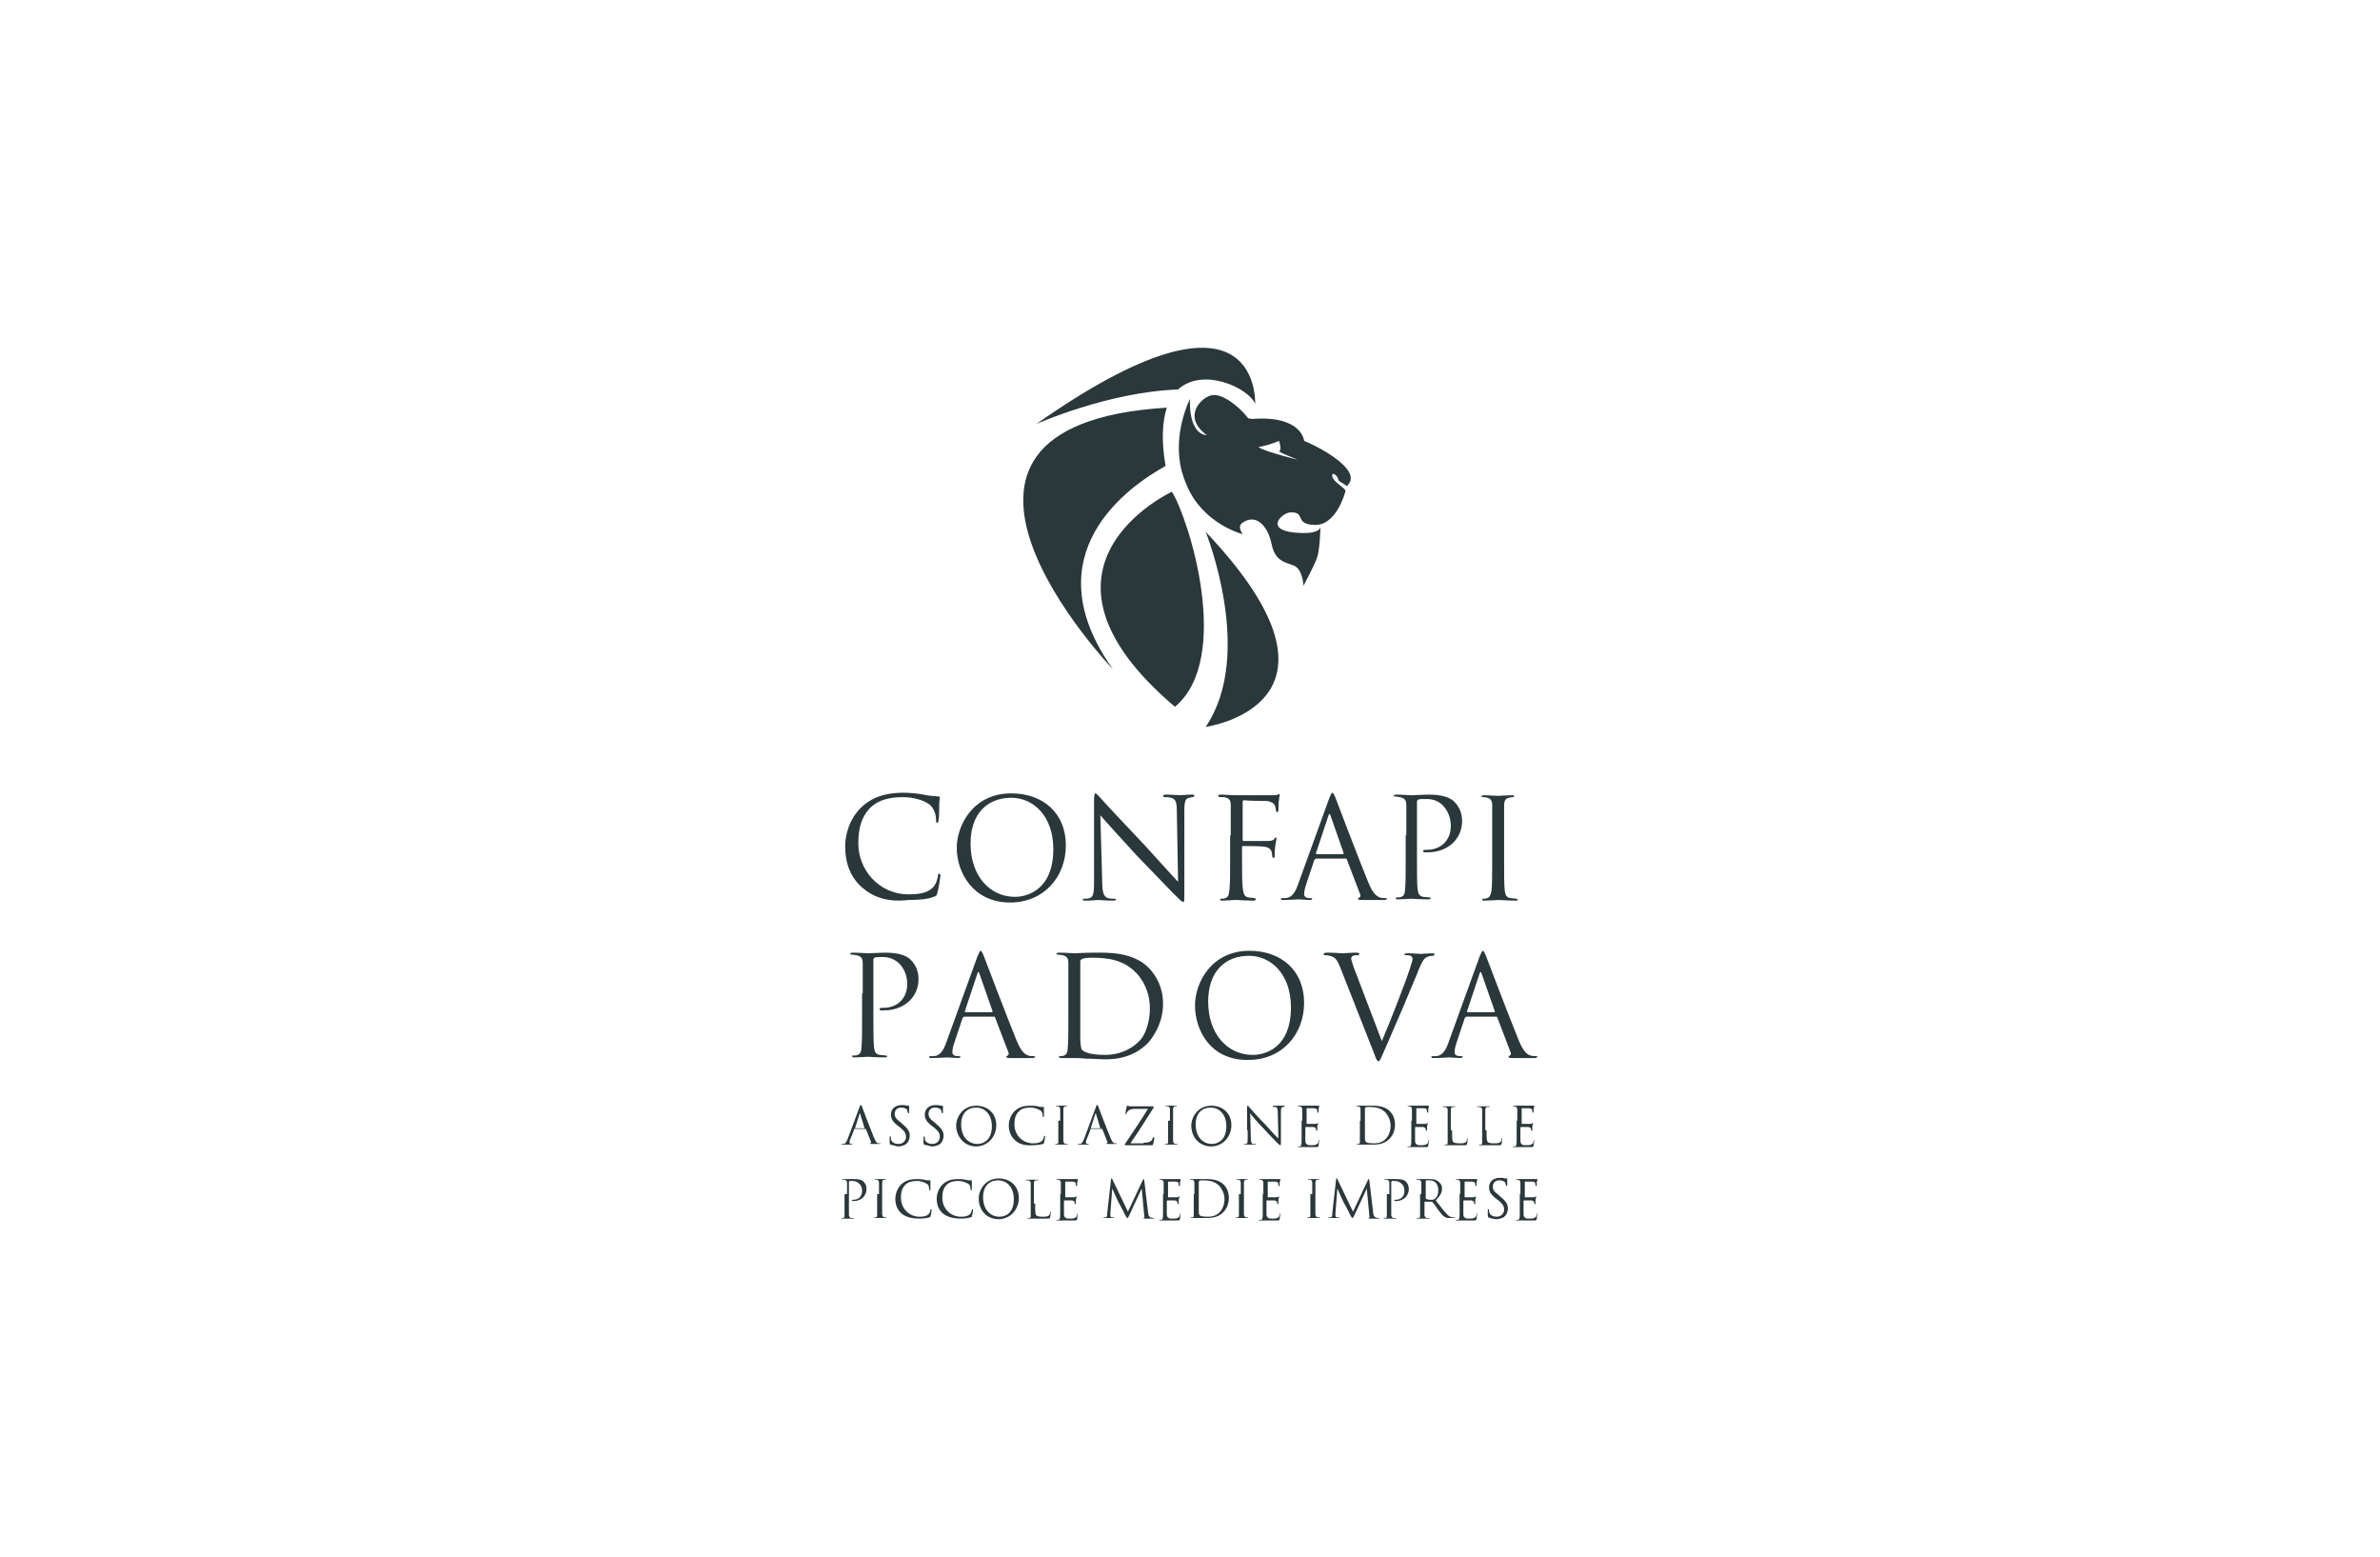 <?xml version="1.0" encoding="UTF-8"?>
<!-- Generator: Adobe Illustrator 26.0.3, SVG Export Plug-In . SVG Version: 6.00 Build 0)  -->
<svg xmlns="http://www.w3.org/2000/svg" xmlns:xlink="http://www.w3.org/1999/xlink" version="1.1" id="Livello_3" x="0px" y="0px" width="379.6px" height="248.3px" viewBox="0 0 379.6 248.3" style="enable-background:new 0 0 379.6 248.3;" xml:space="preserve">
<style type="text/css">
	.st0{fill:#2A373B;}
	.st1{opacity:0.8;fill:#2A373B;}
	.st2{opacity:0.6;fill:#2A373B;}
	.st3{opacity:0.4;fill:#2A373B;}
	.st4{opacity:0.2;fill:#2A373B;}
	.st5{fill-rule:evenodd;clip-rule:evenodd;fill:#2A373B;}
	.st6{opacity:0.6;}
	.st7{fill:url(#SVGID_1_);}
	.st8{fill:url(#SVGID_00000024689294099812040350000012793093129741844883_);}
	.st9{fill:url(#SVGID_00000062900546379638407980000008414711257610801800_);}
	.st10{fill:url(#SVGID_00000080201275503970343400000015197075013072187066_);}
	.st11{fill:url(#SVGID_00000049212897637158876030000001006362116471832460_);}
	.st12{fill:url(#SVGID_00000141431047346547384560000002634530953189828020_);}
	.st13{fill:url(#SVGID_00000081605229776372438570000016641632701249832884_);}
	.st14{fill:url(#SVGID_00000052782718008416468490000013352648132618931642_);}
	.st15{fill:url(#SVGID_00000078025083705841288980000009906887261760102809_);}
	.st16{opacity:0.85;fill:#2A373B;}
	.st17{fill:#E30613;}
	.st18{fill:url(#SVGID_00000044863571887438371090000010818317701526500532_);}
	.st19{fill:url(#SVGID_00000042012668339472755670000009947155668129499541_);}
	.st20{fill:url(#SVGID_00000110464107102900260670000004484839516097152426_);}
	.st21{fill:url(#SVGID_00000171709554057365020980000003088388498081236108_);}
	.st22{fill:url(#SVGID_00000000918087931896515660000006412641263511729055_);}
	.st23{fill:url(#SVGID_00000049189292962172538770000018124446224339357320_);}
	.st24{fill:none;stroke:#2A373B;stroke-width:0.709;stroke-miterlimit:10;}
</style>
<g>
	<g>
		<g>
			<g>
				<path class="st0" d="M137.5,141.5c-2.2-1.9-2.7-4.5-2.7-6.6c0-1.5,0.5-4.1,2.5-6.1c1.3-1.3,3.3-2.4,6.8-2.4      c0.9,0,2.1,0.1,3.2,0.3c0.8,0.2,1.5,0.2,2.4,0.3c0.2,0,0.2,0.1,0.2,0.2c0,0.2-0.1,0.4-0.1,1.2c0,0.7,0,2-0.1,2.3      c0,0.3-0.1,0.5-0.2,0.5c-0.2,0-0.2-0.2-0.2-0.5c0-0.9-0.4-1.8-0.9-2.3c-0.8-0.7-2.5-1.3-4.4-1.3c-3,0-4.3,0.9-5.1,1.6      c-1.6,1.6-2,3.5-2,5.8c0,4.2,3.3,8.1,8,8.1c1.7,0,3-0.2,3.9-1.1c0.5-0.5,0.8-1.5,0.8-1.9c0-0.2,0.1-0.3,0.2-0.3      c0.1,0,0.2,0.2,0.2,0.3c0,0.2-0.3,2.1-0.5,2.8c-0.1,0.4-0.2,0.5-0.6,0.6c-0.9,0.4-2.6,0.5-4,0.5      C141.5,143.9,139.2,143,137.5,141.5z"></path>
				<path class="st0" d="M152.6,135.2c0-3.6,2.6-8.7,8.7-8.7c5,0,8.7,3.1,8.7,8.3c0,5-3.5,9.1-8.9,9.1      C155.2,143.9,152.6,139.1,152.6,135.2z M168,135.4c0-5.3-3.2-8.2-6.7-8.2c-3.7,0-6.5,2.4-6.5,7.3c0,5.2,3.1,8.5,7.1,8.5      C163.8,143,168,141.9,168,135.4z"></path>
				<path class="st0" d="M174.5,137c0-8,0-5.1,0-9.4c0-0.9,0.1-1.1,0.2-1.1c0.2,0,0.6,0.5,0.8,0.7c0.3,0.4,3.6,3.9,7.1,7.6      c2.2,2.4,4.6,5.1,5.3,5.8l-0.2-11.3c0-1.4-0.2-1.9-0.9-2.1c-0.4-0.1-0.8-0.1-1-0.1c-0.2,0-0.3-0.1-0.3-0.2      c0-0.1,0.2-0.2,0.4-0.2c1,0,2.1,0.1,2.3,0.1c0.2,0,1-0.1,1.9-0.1c0.2,0,0.4,0,0.4,0.2c0,0.1-0.1,0.1-0.2,0.2      c-0.2,0-0.3,0-0.6,0.1c-0.6,0.1-0.8,0.5-0.8,2l0,13c0,1.5,0,1.6-0.2,1.6c-0.2,0-0.4-0.2-1.6-1.4c-0.2-0.2-3.4-3.5-5.8-6      c-2.6-2.8-5.1-5.6-5.8-6.4l0.3,10.6c0,1.8,0.3,2.4,0.9,2.6c0.4,0.1,0.9,0.1,1.1,0.1c0.1,0,0.2,0,0.2,0.1c0,0.1-0.1,0.2-0.4,0.2      c-1.3,0-2.2-0.1-2.4-0.1c-0.2,0-1.1,0.1-2.1,0.1c-0.2,0-0.4,0-0.4-0.2c0-0.1,0.1-0.1,0.2-0.1c0.2,0,0.6,0,0.9-0.1      c0.6-0.2,0.7-0.8,0.7-2.8V137z"></path>
				<path class="st0" d="M196.3,133.2c0-3.5,0-4.1,0-4.8c0-0.8-0.2-1.1-1-1.3c-0.1,0-0.4,0-0.6,0c-0.2,0-0.4,0-0.4-0.2      c0-0.1,0.1-0.2,0.4-0.2c0.9,0,1.7,0.1,2.5,0.1c0.4,0,4.9,0,5.5,0c0.5,0,0.9,0,1.1-0.1c0.1,0,0.2-0.1,0.2-0.1      c0.1,0,0.1,0.1,0.1,0.2c0,0.1-0.1,0.4-0.1,0.7c-0.1,0.6-0.1,1-0.1,1.6c0,0.3-0.1,0.4-0.2,0.4c-0.1,0-0.1-0.1-0.2-0.3      c0-0.3-0.1-0.8-0.4-1.1c-0.3-0.2-0.7-0.4-1.3-0.4c-1.1,0-2.3,0-3.4-0.1c-0.1,0-0.2,0.1-0.2,0.2v6.1c0,0.1,0,0.2,0.2,0.2      c0.9,0,2.2,0,3.1,0c1.2,0,1.5,0,1.8-0.4c0.1-0.1,0.2-0.2,0.2-0.2s0.1,0.1,0.1,0.2c0,0.1-0.1,0.5-0.2,1.2      c-0.1,0.7-0.1,1.2-0.1,1.5c0,0.2,0,0.4-0.2,0.4c-0.1,0-0.2-0.2-0.2-0.4c0-0.5-0.1-1.3-1.3-1.4c-0.6-0.1-3-0.1-3.3-0.1      c-0.1,0-0.2,0-0.2,0.2v1.9c0,1.9,0,3.5,0.1,4.5c0.1,1,0.3,1.5,0.9,1.6c0.3,0,0.7,0.1,0.9,0.1c0.2,0,0.3,0.1,0.3,0.2      c0,0.1-0.1,0.2-0.4,0.2c-1.2,0-2.6-0.1-2.7-0.1H197c-0.4,0-1.4,0.1-2,0.1c-0.2,0-0.4,0-0.4-0.2c0-0.1,0-0.1,0.2-0.1      c0.2,0,0.4,0,0.6-0.1c0.5-0.1,0.6-0.5,0.7-1.4c0.1-1,0.1-2.5,0.1-4.6V133.2z"></path>
				<path class="st0" d="M209.8,137c-0.1,0-0.2,0.1-0.2,0.2l-1.3,3.9c-0.2,0.6-0.3,1.1-0.3,1.5c0,0.4,0.4,0.6,0.8,0.6      c0.1,0,0.1,0,0.2,0c0.2,0,0.3,0,0.3,0.1c0,0.1-0.2,0.2-0.4,0.2c-0.5,0-1.4-0.1-1.7-0.1s-1.5,0.1-2.5,0.1c-0.3,0-0.4,0-0.4-0.2      c0-0.1,0.1-0.1,0.3-0.1c0.2,0,0.4,0,0.5,0c1-0.1,1.5-1,1.9-2.1l5-13.8c0.3-0.7,0.4-0.9,0.5-0.9s0.2,0.1,0.5,0.8      c0.3,0.8,3.8,10,5.2,13.4c0.8,2,1.4,2.3,1.9,2.5c0.3,0.1,0.7,0.1,0.9,0.1c0.1,0,0.2,0,0.2,0.1c0,0.1-0.2,0.2-0.4,0.2      c-0.3,0-2,0-3.5,0c-0.4,0-0.7,0-0.7-0.2c0-0.1,0.1-0.1,0.2-0.2c0.1,0,0.3-0.2,0.1-0.6l-2.1-5.5c0-0.1-0.1-0.1-0.2-0.1H209.8z       M214.2,136.2c0.1,0,0.1-0.1,0.1-0.2l-2.1-6c-0.1-0.3-0.2-0.3-0.3,0l-2,6c0,0.1,0,0.2,0.1,0.2H214.2z"></path>
				<path class="st0" d="M224.3,133.2c0-3.5,0-4.1,0-4.8c0-0.8-0.2-1.1-1-1.3c-0.2,0-0.6-0.1-0.8-0.1c-0.1,0-0.2,0-0.2-0.1      c0-0.1,0.1-0.2,0.4-0.2c1,0,2.3,0.1,2.5,0.1c0.5,0,1.8-0.1,2.8-0.1c2.8,0,3.8,0.9,4.1,1.3c0.5,0.5,1.1,1.5,1.1,2.9      c0,2.9-2.3,5-5.5,5c-0.1,0-0.4,0-0.5,0c-0.1,0-0.2,0-0.2-0.2c0-0.2,0.1-0.2,0.6-0.2c2.2,0,3.8-1.5,3.8-3.8c0-0.6-0.1-2-1.2-3.2      s-2.5-1.1-3-1.1c-0.4,0-0.8,0-1,0.1c-0.1,0-0.2,0.2-0.2,0.4v9.1c0,2.1,0,3.9,0.1,4.8c0.1,0.6,0.2,1.1,0.9,1.2      c0.3,0,0.8,0.1,1,0.1c0.1,0,0.2,0.1,0.2,0.1c0,0.1-0.1,0.2-0.4,0.2c-1.2,0-2.6-0.1-2.7-0.1c-0.1,0-1.5,0.1-2.1,0.1      c-0.2,0-0.4,0-0.4-0.2c0-0.1,0-0.1,0.2-0.1c0.2,0,0.5,0,0.7-0.1c0.4-0.1,0.6-0.6,0.6-1.2c0.1-0.9,0.1-2.7,0.1-4.8V133.2z"></path>
				<path class="st0" d="M238,133.2c0-3.5,0-4.1,0-4.8c0-0.8-0.3-1.1-0.8-1.2c-0.2-0.1-0.5-0.1-0.7-0.1c-0.1,0-0.2,0-0.2-0.1      c0-0.1,0.1-0.2,0.4-0.2c0.7,0,2.1,0.1,2.2,0.1c0.1,0,1.5-0.1,2.2-0.1c0.2,0,0.4,0,0.4,0.2c0,0.1-0.1,0.1-0.2,0.1      c-0.2,0-0.3,0-0.6,0.1c-0.6,0.1-0.8,0.5-0.8,1.3c0,0.7,0,1.3,0,4.8v3.9c0,2.1,0,3.9,0.1,4.8c0.1,0.6,0.2,1.1,0.9,1.2      c0.3,0,0.8,0.1,0.9,0.1c0.2,0,0.3,0.1,0.3,0.1c0,0.1-0.1,0.2-0.3,0.2c-1.2,0-2.6-0.1-2.8-0.1c-0.1,0-1.5,0.1-2.2,0.1      c-0.2,0-0.4,0-0.4-0.2c0-0.1,0-0.1,0.2-0.1c0.1,0,0.4,0,0.6-0.1c0.4-0.1,0.6-0.6,0.7-1.2c0.1-0.9,0.1-2.7,0.1-4.8V133.2z"></path>
			</g>
		</g>
		<g>
			<g>
				<path class="st0" d="M137.6,158.4c0-3.5,0-4.1,0-4.8c0-0.8-0.2-1.1-1-1.3c-0.2,0-0.6-0.1-0.8-0.1c-0.1,0-0.2,0-0.2-0.1      c0-0.1,0.1-0.2,0.4-0.2c1,0,2.3,0.1,2.5,0.1c0.5,0,1.8-0.1,2.8-0.1c2.8,0,3.8,0.9,4.1,1.3c0.5,0.5,1.1,1.5,1.1,2.9      c0,2.9-2.3,5-5.5,5c-0.1,0-0.4,0-0.5,0c-0.1,0-0.2,0-0.2-0.2c0-0.2,0.1-0.2,0.6-0.2c2.2,0,3.8-1.5,3.8-3.8c0-0.6-0.1-2-1.2-3.2      c-1.2-1.2-2.5-1.1-3-1.1c-0.4,0-0.8,0-1,0.1c-0.1,0-0.2,0.2-0.2,0.4v9.1c0,2.1,0,3.9,0.1,4.8c0.1,0.6,0.2,1.1,0.9,1.2      c0.3,0,0.8,0.1,1,0.1c0.1,0,0.2,0.1,0.2,0.1c0,0.1-0.1,0.2-0.4,0.2c-1.2,0-2.6-0.1-2.7-0.1c-0.1,0-1.5,0.1-2.1,0.1      c-0.2,0-0.4,0-0.4-0.2c0-0.1,0-0.1,0.2-0.1c0.2,0,0.5,0,0.7-0.1c0.4-0.1,0.6-0.6,0.6-1.2c0.1-0.9,0.1-2.7,0.1-4.8V158.4z"></path>
				<path class="st0" d="M153.7,162.2c-0.1,0-0.2,0.1-0.2,0.2l-1.3,3.9c-0.2,0.6-0.3,1.1-0.3,1.5c0,0.4,0.4,0.6,0.8,0.6      c0.1,0,0.1,0,0.2,0c0.2,0,0.3,0,0.3,0.1c0,0.1-0.2,0.2-0.4,0.2c-0.5,0-1.4-0.1-1.7-0.1c-0.2,0-1.5,0.1-2.5,0.1      c-0.3,0-0.4,0-0.4-0.2c0-0.1,0.1-0.1,0.3-0.1c0.2,0,0.4,0,0.5,0c1-0.1,1.5-1,1.9-2.1l5-13.8c0.3-0.7,0.4-0.9,0.5-0.9      s0.2,0.1,0.5,0.8c0.3,0.8,3.8,10,5.2,13.4c0.8,2,1.4,2.3,1.9,2.5c0.3,0.1,0.7,0.1,0.9,0.1c0.1,0,0.2,0,0.2,0.1      c0,0.1-0.2,0.2-0.4,0.2c-0.3,0-2,0-3.5,0c-0.4,0-0.7,0-0.7-0.2c0-0.1,0.1-0.1,0.2-0.2c0.1,0,0.3-0.2,0.1-0.6l-2.1-5.5      c0-0.1-0.1-0.1-0.2-0.1H153.7z M158.2,161.4c0.1,0,0.1-0.1,0.1-0.2l-2.1-6c-0.1-0.3-0.2-0.3-0.3,0l-2,6c0,0.1,0,0.2,0.1,0.2      H158.2z"></path>
				<path class="st0" d="M170.4,158.4c0-3.5,0-4.1,0-4.8c0-0.8-0.2-1.1-0.9-1.3c-0.2,0-0.6-0.1-0.8-0.1c-0.2,0-0.2,0-0.2-0.1      c0-0.1,0.1-0.2,0.4-0.2c1,0,2.4,0.1,2.5,0.1c0.3,0,1.7-0.1,3-0.1c2.2,0,6.3-0.2,8.9,2.5c1.1,1.2,2.2,3,2.2,5.6      c0,2.8-1.2,4.9-2.4,6.3c-1,1-3,2.6-6.7,2.6c-1,0-2.1-0.1-3.1-0.1c-1-0.1-1.7-0.1-1.8-0.1c0,0-0.4,0-0.9,0c-0.4,0-1,0-1.3,0      c-0.2,0-0.4,0-0.4-0.2c0-0.1,0-0.1,0.2-0.1c0.2,0,0.4,0,0.6-0.1c0.4-0.1,0.6-0.6,0.6-1.2c0.1-0.9,0.1-2.7,0.1-4.8V158.4z       M172.3,160.8c0,2.4,0,4.4,0,4.8c0,0.6,0.1,1.4,0.2,1.7c0.3,0.4,1.2,0.9,3.8,0.9c2.1,0,4-0.8,5.3-2.1c1.2-1.1,1.8-3.3,1.8-5.3      c0-2.8-1.2-4.6-2.1-5.6c-2.1-2.2-4.6-2.5-7.3-2.5c-0.4,0-1.3,0.1-1.4,0.2c-0.2,0.1-0.3,0.2-0.3,0.4c0,0.8,0,3,0,4.7V160.8z"></path>
				<path class="st0" d="M190.6,160.3c0-3.6,2.6-8.7,8.7-8.7c5,0,8.7,3.1,8.7,8.3c0,5-3.5,9.1-8.9,9.1      C193.1,169.1,190.6,164.3,190.6,160.3z M205.9,160.6c0-5.3-3.2-8.2-6.7-8.2c-3.7,0-6.5,2.4-6.5,7.3c0,5.2,3.1,8.5,7.1,8.5      C201.8,168.2,205.9,167.1,205.9,160.6z"></path>
				<path class="st0" d="M213.7,154.1c-0.5-1.2-0.8-1.5-1.6-1.7c-0.3-0.1-0.7-0.1-0.8-0.1s-0.2-0.1-0.2-0.2c0-0.1,0.2-0.2,0.6-0.2      c1.1,0,2.3,0.1,2.5,0.1c0.2,0,1.2-0.1,2-0.1c0.4,0,0.6,0,0.6,0.2c0,0.1-0.1,0.2-0.2,0.2c-0.2,0-0.6,0-0.8,0.1      c-0.2,0.1-0.3,0.3-0.3,0.4c0,0.2,0.2,0.8,0.4,1.4l4.5,11.8c1.3-3,4.3-10.7,4.7-12.3c0.1-0.3,0.2-0.6,0.2-0.8      c0-0.2-0.1-0.4-0.3-0.5c-0.3-0.1-0.6-0.1-0.8-0.1c-0.1,0-0.2,0-0.2-0.1c0-0.1,0.1-0.2,0.5-0.2c0.9,0,1.9,0.1,2.2,0.1      c0.1,0,1.1-0.1,1.7-0.1c0.2,0,0.4,0,0.4,0.2c0,0.1-0.1,0.2-0.3,0.2c-0.2,0-0.6,0-1.1,0.3c-0.3,0.2-0.6,0.6-1.2,2.1      c-0.2,0.6-1.4,3.3-2.5,6c-1.4,3.2-2.4,5.6-2.9,6.7c-0.6,1.3-0.7,1.7-0.9,1.7c-0.3,0-0.4-0.3-0.8-1.4L213.7,154.1z"></path>
				<path class="st0" d="M233.8,162.2c-0.1,0-0.2,0.1-0.2,0.2l-1.3,3.9c-0.2,0.6-0.3,1.1-0.3,1.5c0,0.4,0.4,0.6,0.8,0.6      c0.1,0,0.1,0,0.2,0c0.2,0,0.3,0,0.3,0.1c0,0.1-0.2,0.2-0.4,0.2c-0.5,0-1.4-0.1-1.7-0.1s-1.5,0.1-2.5,0.1c-0.3,0-0.4,0-0.4-0.2      c0-0.1,0.1-0.1,0.3-0.1c0.2,0,0.4,0,0.5,0c1-0.1,1.5-1,1.9-2.1l5-13.8c0.3-0.7,0.4-0.9,0.5-0.9c0.1,0,0.2,0.1,0.5,0.8      c0.3,0.8,3.8,10,5.2,13.4c0.8,2,1.4,2.3,1.9,2.5c0.3,0.1,0.7,0.1,0.9,0.1c0.1,0,0.2,0,0.2,0.1c0,0.1-0.2,0.2-0.4,0.2      c-0.3,0-2,0-3.5,0c-0.4,0-0.7,0-0.7-0.2c0-0.1,0.1-0.1,0.2-0.2c0.1,0,0.3-0.2,0.1-0.6l-2.1-5.5c0-0.1-0.1-0.1-0.2-0.1H233.8z       M238.3,161.4c0.1,0,0.1-0.1,0.1-0.2l-2.1-6c-0.1-0.3-0.2-0.3-0.3,0l-2,6c0,0.1,0,0.2,0.1,0.2H238.3z"></path>
			</g>
		</g>
	</g>
	<g>
		<path class="st0" d="M200.2,64.4C200.2,64.4,200.2,64.4,200.2,64.4c0-1.4,0-21.3-34.9,3.2c0,0,11.4-5.1,22.6-5.5    C191.8,58.5,199.1,61.8,200.2,64.4z"></path>
		<path class="st0" d="M185.9,74.3c-0.7-4.1-0.5-7.1,0.2-9.3c-45.9,2.8-8.6,41.7-8.6,41.7C164.4,88.3,180.1,77.5,185.9,74.3z"></path>
		<path class="st0" d="M187.4,112.7c9.3-7.8,2.1-30.3-0.5-34.3C187,78.4,161,90.3,187.4,112.7z"></path>
		<path class="st0" d="M192.3,115.9c0,0,26.1-3.6,0-31.1C192.3,84.8,200.2,104.3,192.3,115.9z"></path>
		<path class="st0" d="M208,70.3c0,0-0.3-4.1-8.3-3.5l-0.6-0.1c-1.8-2.3-4.3-3.9-5.7-3.7c-1.7,0.2-5,3.4-0.9,6.4    c-3.1-0.3-2.7-5.8-2.7-5.8s-2.9,5.6-1.3,11.6c0.7,2.4,1.7,4.3,3,5.7c2.1,2.4,4.6,3.6,6.7,4.3c-0.5-0.8-0.6-1.4-0.1-1.8    c2.2-1.6,4.1,0.4,4.7,3.3c0.6,2.9,2.2,2.9,3.6,3.5c1.4,0.6,1.5,3.2,1.5,3.2s1.6-3,2.1-4.3c0.5-1.2,0.6-4.6,0.6-5.1    c0,0.3-0.4,1.3-4.3,0.9c-4.5-0.5-1.9-3.1-0.5-3.2c2.6-0.1,0.5,1.9,3.9,2c3.4,0.1,4.8-5,4.9-5.4c0-0.5-1.9-1.4-2.1-2.3    c-0.2-0.9,0.8-0.2,0.9,0.3c0.1,0.6,0.7,0.6,1.4,1.2C217.8,74.9,209.4,70.8,208,70.3z M200.7,71.3c1.4-0.3,2.1-0.5,3.3-1    c0.3,0.9,0.3,1.5,0,1.7c0.7,0.4,3,1.3,3,1.3S202,72.1,200.7,71.3z"></path>
	</g>
	<g>
		<g>
			<g>
				<path class="st0" d="M135.1,190.4c0-1.3,0-1.5,0-1.8c0-0.3-0.1-0.4-0.4-0.5c-0.1,0-0.2,0-0.3,0c0,0-0.1,0-0.1,0      c0,0,0-0.1,0.1-0.1c0.4,0,0.9,0,0.9,0c0.2,0,0.7,0,1,0c1,0,1.4,0.3,1.5,0.5c0.2,0.2,0.4,0.5,0.4,1.1c0,1.1-0.9,1.9-2,1.9      c0,0-0.1,0-0.2,0c0,0-0.1,0-0.1-0.1c0-0.1,0-0.1,0.2-0.1c0.8,0,1.4-0.5,1.4-1.4c0-0.2,0-0.8-0.5-1.2c-0.4-0.4-0.9-0.4-1.1-0.4      c-0.1,0-0.3,0-0.4,0c0,0-0.1,0.1-0.1,0.2v3.4c0,0.8,0,1.4,0,1.8c0,0.2,0.1,0.4,0.3,0.5c0.1,0,0.3,0,0.4,0c0,0,0.1,0,0.1,0      c0,0,0,0.1-0.1,0.1c-0.5,0-1,0-1,0c0,0-0.5,0-0.8,0c-0.1,0-0.1,0-0.1-0.1c0,0,0,0,0.1,0c0.1,0,0.2,0,0.2,0      c0.2,0,0.2-0.2,0.2-0.5c0-0.3,0-1,0-1.8V190.4z"></path>
				<path class="st0" d="M140.2,190.4c0-1.3,0-1.5,0-1.8c0-0.3-0.1-0.4-0.3-0.5c-0.1,0-0.2,0-0.3,0c0,0-0.1,0-0.1,0      c0,0,0-0.1,0.1-0.1c0.3,0,0.8,0,0.8,0c0,0,0.6,0,0.8,0c0.1,0,0.1,0,0.1,0.1c0,0,0,0-0.1,0c-0.1,0-0.1,0-0.2,0      c-0.2,0-0.3,0.2-0.3,0.5c0,0.3,0,0.5,0,1.8v1.4c0,0.8,0,1.4,0,1.8c0,0.2,0.1,0.4,0.3,0.5c0.1,0,0.3,0,0.3,0c0.1,0,0.1,0,0.1,0      c0,0,0,0.1-0.1,0.1c-0.5,0-1,0-1,0c0,0-0.6,0-0.8,0c-0.1,0-0.1,0-0.1-0.1c0,0,0,0,0.1,0c0,0,0.1,0,0.2,0c0.2,0,0.2-0.2,0.2-0.5      c0-0.3,0-1,0-1.8V190.4z"></path>
				<path class="st0" d="M143.8,193.5c-0.8-0.7-1-1.6-1-2.4c0-0.5,0.2-1.5,0.9-2.2c0.5-0.5,1.2-0.9,2.5-0.9c0.3,0,0.8,0,1.2,0.1      c0.3,0.1,0.6,0.1,0.9,0.1c0.1,0,0.1,0,0.1,0.1c0,0.1,0,0.2,0,0.5c0,0.3,0,0.7,0,0.8c0,0.1,0,0.2-0.1,0.2c-0.1,0-0.1-0.1-0.1-0.2      c0-0.3-0.1-0.7-0.3-0.8c-0.3-0.2-0.9-0.5-1.6-0.5c-1.1,0-1.6,0.3-1.9,0.6c-0.6,0.6-0.7,1.3-0.7,2.1c0,1.6,1.2,3,3,3      c0.6,0,1.1-0.1,1.4-0.4c0.2-0.2,0.3-0.5,0.3-0.7c0-0.1,0-0.1,0.1-0.1c0,0,0.1,0.1,0.1,0.1c0,0.1-0.1,0.8-0.2,1      c0,0.2-0.1,0.2-0.2,0.2c-0.3,0.1-0.9,0.2-1.5,0.2C145.3,194.3,144.4,194,143.8,193.5z"></path>
				<path class="st0" d="M150.4,193.5c-0.8-0.7-1-1.6-1-2.4c0-0.5,0.2-1.5,0.9-2.2c0.5-0.5,1.2-0.9,2.5-0.9c0.3,0,0.8,0,1.2,0.1      c0.3,0.1,0.6,0.1,0.9,0.1c0.1,0,0.1,0,0.1,0.1c0,0.1,0,0.2,0,0.5c0,0.3,0,0.7,0,0.8c0,0.1,0,0.2-0.1,0.2c-0.1,0-0.1-0.1-0.1-0.2      c0-0.3-0.1-0.7-0.3-0.8c-0.3-0.2-0.9-0.5-1.6-0.5c-1.1,0-1.6,0.3-1.9,0.6c-0.6,0.6-0.7,1.3-0.7,2.1c0,1.6,1.2,3,3,3      c0.6,0,1.1-0.1,1.4-0.4c0.2-0.2,0.3-0.5,0.3-0.7c0-0.1,0-0.1,0.1-0.1c0,0,0.1,0.1,0.1,0.1c0,0.1-0.1,0.8-0.2,1      c0,0.2-0.1,0.2-0.2,0.2c-0.3,0.1-0.9,0.2-1.5,0.2C151.9,194.3,151.1,194,150.4,193.5z"></path>
				<path class="st0" d="M156.1,191.1c0-1.3,1-3.2,3.2-3.2c1.8,0,3.2,1.2,3.2,3.1c0,1.8-1.3,3.4-3.3,3.4      C157,194.3,156.1,192.6,156.1,191.1z M161.7,191.2c0-2-1.2-3-2.5-3c-1.4,0-2.4,0.9-2.4,2.7c0,1.9,1.1,3.1,2.6,3.1      C160.2,194,161.7,193.6,161.7,191.2z"></path>
				<path class="st0" d="M165.1,191.9c0,1.2,0,1.7,0.2,1.9c0.1,0.1,0.3,0.2,1,0.2c0.4,0,0.8,0,1-0.2c0.1-0.1,0.2-0.3,0.2-0.5      c0-0.1,0-0.1,0.1-0.1c0,0,0,0,0,0.1s-0.1,0.6-0.1,0.8c-0.1,0.2-0.1,0.2-0.5,0.2c-0.7,0-1.4,0-2.2,0c-0.3,0-0.5,0-0.8,0      c-0.1,0-0.1,0-0.1-0.1c0,0,0,0,0.1,0c0.1,0,0.2,0,0.2,0c0.2,0,0.2-0.2,0.2-0.5c0-0.3,0-1,0-1.8v-1.4c0-1.3,0-1.5,0-1.8      c0-0.3-0.1-0.4-0.4-0.5c-0.1,0-0.2,0-0.3,0c0,0-0.1,0-0.1,0c0,0,0-0.1,0.1-0.1c0.4,0,0.9,0,0.9,0c0,0,0.6,0,0.9,0      c0.1,0,0.1,0,0.1,0.1c0,0,0,0-0.1,0c-0.1,0-0.2,0-0.3,0c-0.2,0-0.3,0.2-0.3,0.5c0,0.3,0,0.5,0,1.8V191.9z"></path>
				<path class="st0" d="M169.2,190.4c0-1.3,0-1.5,0-1.8c0-0.3-0.1-0.4-0.4-0.5c-0.1,0-0.2,0-0.2,0c-0.1,0-0.1,0-0.1,0      c0,0,0-0.1,0.1-0.1c0.2,0,0.4,0,0.9,0c0.1,0,1.7,0,1.9,0c0.2,0,0.3,0,0.4,0c0,0,0.1,0,0.1,0c0,0,0,0,0,0.1c0,0.1,0,0.2-0.1,0.4      c0,0.1,0,0.3,0,0.5c0,0.1,0,0.1-0.1,0.1c0,0-0.1,0-0.1-0.1c0-0.1,0-0.2,0-0.3c-0.1-0.2-0.2-0.3-0.6-0.3c-0.1,0-1,0-1.1,0      c0,0,0,0,0,0.1v2.3c0,0.1,0,0.1,0,0.1c0.1,0,1.1,0,1.3,0c0.2,0,0.3,0,0.4-0.1c0,0,0.1-0.1,0.1-0.1c0,0,0,0,0,0.1s0,0.2-0.1,0.5      c0,0.3,0,0.4,0,0.6c0,0.1,0,0.1-0.1,0.1c0,0-0.1-0.1-0.1-0.1c0-0.1,0-0.2,0-0.2c0-0.1-0.1-0.2-0.4-0.3c-0.2,0-1,0-1.2,0      c0,0-0.1,0-0.1,0.1v0.7c0,0.3,0,1.2,0,1.4c0,0.3,0.1,0.5,0.3,0.6c0.1,0.1,0.4,0.1,0.7,0.1c0.2,0,0.5,0,0.7-0.1      c0.3-0.1,0.4-0.3,0.4-0.6c0-0.1,0-0.1,0.1-0.1c0,0,0,0.1,0,0.1c0,0.1-0.1,0.6-0.1,0.8c-0.1,0.2-0.1,0.2-0.4,0.2      c-0.6,0-0.9,0-1.2,0c-0.3,0-0.7,0-1,0c-0.2,0-0.4,0-0.6,0c-0.1,0-0.1,0-0.1-0.1c0,0,0,0,0.1,0c0.1,0,0.1,0,0.2,0      c0.2,0,0.3-0.2,0.3-0.8c0-0.3,0-0.7,0-1.5V190.4z"></path>
				<path class="st0" d="M183.1,193.2c0,0.3,0.1,0.8,0.4,0.9c0.2,0.1,0.4,0.1,0.5,0.1c0,0,0.1,0,0.1,0c0,0,0,0.1-0.1,0.1      c-0.2,0-1.1,0-1.4,0c-0.2,0-0.2,0-0.2-0.1c0,0,0,0,0.1-0.1c0.1,0,0-0.1,0-0.3l-0.4-4.3l-2,4.3c-0.2,0.4-0.2,0.4-0.3,0.4      c-0.1,0-0.1-0.1-0.3-0.4c-0.2-0.4-0.9-1.8-1-1.9c-0.1-0.1-1-2.2-1.1-2.4l-0.3,3.9c0,0.1,0,0.2,0,0.4c0,0.2,0.1,0.3,0.2,0.3      c0.1,0,0.2,0,0.3,0s0.1,0,0.1,0c0,0.1,0,0.1-0.1,0.1c-0.3,0-0.7,0-0.8,0c-0.1,0-0.5,0-0.7,0c-0.1,0-0.1,0-0.1-0.1c0,0,0,0,0.1,0      c0.1,0,0.1,0,0.2,0c0.3,0,0.3-0.3,0.3-0.7l0.6-5.3c0-0.1,0-0.2,0.1-0.2c0,0,0.1,0,0.1,0.1l2.5,5.2l2.4-5.1      c0-0.1,0.1-0.1,0.1-0.1s0.1,0.1,0.1,0.2L183.1,193.2z"></path>
				<path class="st0" d="M185.6,190.4c0-1.3,0-1.5,0-1.8c0-0.3-0.1-0.4-0.4-0.5c-0.1,0-0.2,0-0.2,0c-0.1,0-0.1,0-0.1,0      c0,0,0-0.1,0.1-0.1c0.2,0,0.4,0,0.9,0c0.1,0,1.7,0,1.9,0c0.2,0,0.3,0,0.4,0c0,0,0.1,0,0.1,0c0,0,0,0,0,0.1c0,0.1,0,0.2-0.1,0.4      c0,0.1,0,0.3,0,0.5c0,0.1,0,0.1-0.1,0.1c0,0-0.1,0-0.1-0.1c0-0.1,0-0.2,0-0.3c-0.1-0.2-0.2-0.3-0.6-0.3c-0.1,0-1,0-1.1,0      c0,0,0,0,0,0.1v2.3c0,0.1,0,0.1,0,0.1c0.1,0,1.1,0,1.3,0c0.2,0,0.3,0,0.4-0.1c0,0,0.1-0.1,0.1-0.1c0,0,0,0,0,0.1s0,0.2-0.1,0.5      c0,0.3,0,0.4,0,0.6c0,0.1,0,0.1-0.1,0.1c0,0-0.1-0.1-0.1-0.1c0-0.1,0-0.2,0-0.2c0-0.1-0.1-0.2-0.4-0.3c-0.2,0-1,0-1.2,0      c0,0-0.1,0-0.1,0.1v0.7c0,0.3,0,1.2,0,1.4c0,0.3,0.1,0.5,0.3,0.6c0.1,0.1,0.4,0.1,0.7,0.1c0.2,0,0.5,0,0.7-0.1      c0.3-0.1,0.4-0.3,0.4-0.6c0-0.1,0-0.1,0.1-0.1c0,0,0,0.1,0,0.1c0,0.1-0.1,0.6-0.1,0.8c-0.1,0.2-0.1,0.2-0.4,0.2      c-0.6,0-0.9,0-1.2,0c-0.3,0-0.7,0-1,0c-0.2,0-0.4,0-0.6,0c-0.1,0-0.1,0-0.1-0.1c0,0,0,0,0.1,0c0.1,0,0.1,0,0.2,0      c0.2,0,0.3-0.2,0.3-0.8c0-0.3,0-0.7,0-1.5V190.4z"></path>
				<path class="st0" d="M190.5,190.4c0-1.3,0-1.5,0-1.8c0-0.3-0.1-0.4-0.3-0.5c-0.1,0-0.2,0-0.3,0c-0.1,0-0.1,0-0.1,0      c0,0,0-0.1,0.1-0.1c0.4,0,0.9,0,0.9,0c0.1,0,0.6,0,1.1,0c0.8,0,2.3-0.1,3.3,0.9c0.4,0.4,0.8,1.1,0.8,2.1c0,1-0.4,1.8-0.9,2.3      c-0.4,0.4-1.1,0.9-2.5,0.9c-0.4,0-0.8,0-1.1,0c-0.4,0-0.6,0-0.7,0c0,0-0.2,0-0.3,0c-0.2,0-0.4,0-0.5,0c-0.1,0-0.1,0-0.1-0.1      c0,0,0,0,0.1,0c0.1,0,0.2,0,0.2,0c0.2,0,0.2-0.2,0.2-0.5c0-0.3,0-1,0-1.8V190.4z M191.2,191.3c0,0.9,0,1.6,0,1.8      c0,0.2,0,0.5,0.1,0.6c0.1,0.2,0.4,0.3,1.4,0.3c0.8,0,1.5-0.3,1.9-0.8c0.4-0.4,0.7-1.2,0.7-2c0-1-0.5-1.7-0.8-2.1      c-0.8-0.8-1.7-0.9-2.7-0.9c-0.2,0-0.5,0-0.5,0.1c-0.1,0-0.1,0.1-0.1,0.2c0,0.3,0,1.1,0,1.7V191.3z"></path>
				<path class="st0" d="M197.9,190.4c0-1.3,0-1.5,0-1.8c0-0.3-0.1-0.4-0.3-0.5c-0.1,0-0.2,0-0.3,0c0,0-0.1,0-0.1,0      c0,0,0-0.1,0.1-0.1c0.3,0,0.8,0,0.8,0c0,0,0.6,0,0.8,0c0.1,0,0.1,0,0.1,0.1c0,0,0,0-0.1,0c-0.1,0-0.1,0-0.2,0      c-0.2,0-0.3,0.2-0.3,0.5c0,0.3,0,0.5,0,1.8v1.4c0,0.8,0,1.4,0,1.8c0,0.2,0.1,0.4,0.3,0.5c0.1,0,0.3,0,0.3,0c0.1,0,0.1,0,0.1,0      c0,0,0,0.1-0.1,0.1c-0.5,0-1,0-1,0c0,0-0.6,0-0.8,0c-0.1,0-0.1,0-0.1-0.1c0,0,0,0,0.1,0c0,0,0.1,0,0.2,0c0.2,0,0.2-0.2,0.2-0.5      c0-0.3,0-1,0-1.8V190.4z"></path>
				<path class="st0" d="M201.5,190.4c0-1.3,0-1.5,0-1.8c0-0.3-0.1-0.4-0.4-0.5c-0.1,0-0.2,0-0.2,0c-0.1,0-0.1,0-0.1,0      c0,0,0-0.1,0.1-0.1c0.2,0,0.4,0,0.9,0c0.1,0,1.7,0,1.9,0c0.2,0,0.3,0,0.4,0c0,0,0.1,0,0.1,0c0,0,0,0,0,0.1c0,0.1,0,0.2-0.1,0.4      c0,0.1,0,0.3,0,0.5c0,0.1,0,0.1-0.1,0.1c0,0-0.1,0-0.1-0.1c0-0.1,0-0.2,0-0.3c-0.1-0.2-0.2-0.3-0.6-0.3c-0.1,0-1,0-1.1,0      c0,0,0,0,0,0.1v2.3c0,0.1,0,0.1,0,0.1c0.1,0,1.1,0,1.3,0c0.2,0,0.3,0,0.4-0.1c0,0,0.1-0.1,0.1-0.1c0,0,0,0,0,0.1s0,0.2-0.1,0.5      c0,0.3,0,0.4,0,0.6c0,0.1,0,0.1-0.1,0.1c0,0-0.1-0.1-0.1-0.1c0-0.1,0-0.2,0-0.2c0-0.1-0.1-0.2-0.4-0.3c-0.2,0-1,0-1.2,0      c0,0-0.1,0-0.1,0.1v0.7c0,0.3,0,1.2,0,1.4c0,0.3,0.1,0.5,0.3,0.6c0.1,0.1,0.4,0.1,0.7,0.1c0.2,0,0.5,0,0.7-0.1      c0.3-0.1,0.4-0.3,0.4-0.6c0-0.1,0-0.1,0.1-0.1c0,0,0,0.1,0,0.1c0,0.1-0.1,0.6-0.1,0.8c-0.1,0.2-0.1,0.2-0.4,0.2      c-0.6,0-0.9,0-1.2,0c-0.3,0-0.7,0-1,0c-0.2,0-0.4,0-0.6,0c-0.1,0-0.1,0-0.1-0.1c0,0,0,0,0.1,0c0.1,0,0.1,0,0.2,0      c0.2,0,0.3-0.2,0.3-0.8c0-0.3,0-0.7,0-1.5V190.4z"></path>
				<path class="st0" d="M209.3,190.4c0-1.3,0-1.5,0-1.8c0-0.3-0.1-0.4-0.3-0.5c-0.1,0-0.2,0-0.3,0c0,0-0.1,0-0.1,0      c0,0,0-0.1,0.1-0.1c0.3,0,0.8,0,0.8,0c0,0,0.6,0,0.8,0c0.1,0,0.1,0,0.1,0.1c0,0,0,0-0.1,0c-0.1,0-0.1,0-0.2,0      c-0.2,0-0.3,0.2-0.3,0.5c0,0.3,0,0.5,0,1.8v1.4c0,0.8,0,1.4,0,1.8c0,0.2,0.1,0.4,0.3,0.5c0.1,0,0.3,0,0.3,0c0.1,0,0.1,0,0.1,0      c0,0,0,0.1-0.1,0.1c-0.5,0-1,0-1,0c0,0-0.6,0-0.8,0c-0.1,0-0.1,0-0.1-0.1c0,0,0,0,0.1,0c0,0,0.1,0,0.2,0c0.2,0,0.2-0.2,0.2-0.5      c0-0.3,0-1,0-1.8V190.4z"></path>
				<path class="st0" d="M219,193.2c0,0.3,0.1,0.8,0.4,0.9c0.2,0.1,0.4,0.1,0.5,0.1c0,0,0.1,0,0.1,0c0,0,0,0.1-0.1,0.1      c-0.2,0-1.1,0-1.4,0c-0.2,0-0.2,0-0.2-0.1c0,0,0,0,0.1-0.1c0.1,0,0-0.1,0-0.3l-0.4-4.3l-2,4.3c-0.2,0.4-0.2,0.4-0.3,0.4      c-0.1,0-0.1-0.1-0.3-0.4c-0.2-0.4-0.9-1.8-1-1.9c-0.1-0.1-1-2.2-1.1-2.4l-0.3,3.9c0,0.1,0,0.2,0,0.4c0,0.2,0.1,0.3,0.2,0.3      c0.1,0,0.2,0,0.3,0c0,0,0.1,0,0.1,0c0,0.1,0,0.1-0.1,0.1c-0.3,0-0.7,0-0.8,0c-0.1,0-0.5,0-0.7,0c-0.1,0-0.1,0-0.1-0.1      c0,0,0,0,0.1,0c0.1,0,0.1,0,0.2,0c0.3,0,0.3-0.3,0.3-0.7l0.6-5.3c0-0.1,0-0.2,0.1-0.2s0.1,0,0.1,0.1l2.5,5.2l2.4-5.1      c0-0.1,0.1-0.1,0.1-0.1s0.1,0.1,0.1,0.2L219,193.2z"></path>
				<path class="st0" d="M221.6,190.4c0-1.3,0-1.5,0-1.8c0-0.3-0.1-0.4-0.4-0.5c-0.1,0-0.2,0-0.3,0c0,0-0.1,0-0.1,0      c0,0,0-0.1,0.1-0.1c0.4,0,0.9,0,0.9,0c0.2,0,0.7,0,1,0c1,0,1.4,0.3,1.5,0.5c0.2,0.2,0.4,0.5,0.4,1.1c0,1.1-0.9,1.9-2,1.9      c0,0-0.1,0-0.2,0c0,0-0.1,0-0.1-0.1c0-0.1,0-0.1,0.2-0.1c0.8,0,1.4-0.5,1.4-1.4c0-0.2,0-0.8-0.5-1.2c-0.4-0.4-0.9-0.4-1.1-0.4      c-0.1,0-0.3,0-0.4,0c0,0-0.1,0.1-0.1,0.2v3.4c0,0.8,0,1.4,0,1.8c0,0.2,0.1,0.4,0.3,0.5c0.1,0,0.3,0,0.4,0c0,0,0.1,0,0.1,0      c0,0,0,0.1-0.1,0.1c-0.5,0-1,0-1,0c0,0-0.5,0-0.8,0c-0.1,0-0.1,0-0.1-0.1c0,0,0,0,0.1,0c0.1,0,0.2,0,0.2,0      c0.2,0,0.2-0.2,0.2-0.5c0-0.3,0-1,0-1.8V190.4z"></path>
				<path class="st0" d="M226.7,190.4c0-1.3,0-1.5,0-1.8c0-0.3-0.1-0.4-0.4-0.5c-0.1,0-0.2,0-0.3,0c0,0-0.1,0-0.1,0      c0,0,0-0.1,0.1-0.1c0.4,0,0.9,0,0.9,0c0.1,0,0.7,0,1,0c0.5,0,1.1,0,1.5,0.4c0.2,0.1,0.6,0.5,0.6,1.1c0,0.6-0.3,1.2-1,1.9      c0.7,0.9,1.2,1.6,1.7,2.1c0.4,0.5,0.8,0.6,1,0.6c0.2,0,0.3,0,0.3,0c0,0,0.1,0,0.1,0c0,0,0,0.1-0.2,0.1h-0.6      c-0.5,0-0.7,0-0.9-0.2c-0.4-0.2-0.6-0.6-1.1-1.2c-0.3-0.5-0.7-1-0.9-1.2c0,0-0.1,0-0.1,0l-1,0c0,0-0.1,0-0.1,0.1v0.2      c0,0.8,0,1.4,0,1.8c0,0.2,0.1,0.4,0.3,0.5c0.1,0,0.3,0,0.4,0c0,0,0.1,0,0.1,0c0,0,0,0.1-0.1,0.1c-0.5,0-1,0-1,0c0,0-0.5,0-0.8,0      c-0.1,0-0.1,0-0.1-0.1c0,0,0,0,0.1,0c0.1,0,0.2,0,0.2,0c0.2,0,0.2-0.2,0.2-0.5c0-0.3,0-1,0-1.8V190.4z M227.4,191.1      C227.4,191.2,227.4,191.2,227.4,191.1c0.2,0.2,0.6,0.2,0.9,0.2c0.2,0,0.4,0,0.6-0.2c0.3-0.2,0.5-0.6,0.5-1.3      c0-1-0.5-1.6-1.4-1.6c-0.2,0-0.5,0-0.5,0c0,0-0.1,0-0.1,0.1V191.1z"></path>
				<path class="st0" d="M232.9,190.4c0-1.3,0-1.5,0-1.8c0-0.3-0.1-0.4-0.4-0.5c-0.1,0-0.2,0-0.2,0c-0.1,0-0.1,0-0.1,0      c0,0,0-0.1,0.1-0.1c0.2,0,0.4,0,0.9,0c0.1,0,1.7,0,1.9,0c0.2,0,0.3,0,0.4,0c0,0,0.1,0,0.1,0c0,0,0,0,0,0.1c0,0.1,0,0.2-0.1,0.4      c0,0.1,0,0.3,0,0.5c0,0.1,0,0.1-0.1,0.1c0,0-0.1,0-0.1-0.1c0-0.1,0-0.2,0-0.3c-0.1-0.2-0.2-0.3-0.6-0.3c-0.1,0-1,0-1.1,0      c0,0,0,0,0,0.1v2.3c0,0.1,0,0.1,0,0.1c0.1,0,1.1,0,1.3,0c0.2,0,0.3,0,0.4-0.1c0,0,0.1-0.1,0.1-0.1c0,0,0,0,0,0.1s0,0.2-0.1,0.5      c0,0.3,0,0.4,0,0.6c0,0.1,0,0.1-0.1,0.1c0,0-0.1-0.1-0.1-0.1c0-0.1,0-0.2,0-0.2c0-0.1-0.1-0.2-0.4-0.3c-0.2,0-1,0-1.2,0      c0,0-0.1,0-0.1,0.1v0.7c0,0.3,0,1.2,0,1.4c0,0.3,0.1,0.5,0.3,0.6c0.1,0.1,0.4,0.1,0.7,0.1c0.2,0,0.5,0,0.7-0.1      c0.3-0.1,0.4-0.3,0.4-0.6c0-0.1,0-0.1,0.1-0.1c0,0,0,0.1,0,0.1c0,0.1-0.1,0.6-0.1,0.8c-0.1,0.2-0.1,0.2-0.4,0.2      c-0.6,0-0.9,0-1.2,0c-0.3,0-0.7,0-1,0c-0.2,0-0.4,0-0.6,0c-0.1,0-0.1,0-0.1-0.1c0,0,0,0,0.1,0c0.1,0,0.1,0,0.2,0      c0.2,0,0.3-0.2,0.3-0.8c0-0.3,0-0.7,0-1.5V190.4z"></path>
				<path class="st0" d="M237.4,194.1c-0.1-0.1-0.1-0.1-0.1-0.3c0-0.4,0-0.7,0-0.9c0-0.1,0-0.1,0.1-0.1c0,0,0.1,0,0.1,0.1      c0,0.1,0,0.2,0,0.3c0.1,0.6,0.7,0.8,1.2,0.8c0.8,0,1.2-0.6,1.2-1.1c0-0.6-0.2-0.9-0.9-1.5l-0.4-0.3c-0.9-0.7-1.1-1.2-1.1-1.8      c0-0.9,0.7-1.5,1.7-1.5c0.3,0,0.6,0,0.8,0.1c0.2,0,0.2,0,0.3,0c0.1,0,0.1,0,0.1,0.1c0,0,0,0.3,0,0.9c0,0.1,0,0.2-0.1,0.2      c0,0-0.1,0-0.1-0.1c0-0.1-0.1-0.3-0.1-0.4s-0.3-0.4-1-0.4c-0.6,0-1,0.4-1,1c0,0.5,0.2,0.8,1,1.4l0.2,0.2c1,0.8,1.2,1.3,1.2,1.9      c0,0.3-0.1,1-0.7,1.4c-0.4,0.2-0.8,0.3-1.2,0.3C238.1,194.3,237.8,194.3,237.4,194.1z"></path>
				<path class="st0" d="M242.5,190.4c0-1.3,0-1.5,0-1.8c0-0.3-0.1-0.4-0.4-0.5c-0.1,0-0.2,0-0.2,0c-0.1,0-0.1,0-0.1,0      c0,0,0-0.1,0.1-0.1c0.2,0,0.4,0,0.9,0c0.1,0,1.7,0,1.9,0c0.2,0,0.3,0,0.4,0c0,0,0.1,0,0.1,0c0,0,0,0,0,0.1c0,0.1,0,0.2-0.1,0.4      c0,0.1,0,0.3,0,0.5c0,0.1,0,0.1-0.1,0.1c0,0-0.1,0-0.1-0.1c0-0.1,0-0.2,0-0.3c-0.1-0.2-0.2-0.3-0.6-0.3c-0.1,0-1,0-1.1,0      c0,0,0,0,0,0.1v2.3c0,0.1,0,0.1,0,0.1c0.1,0,1.1,0,1.3,0c0.2,0,0.3,0,0.4-0.1c0,0,0.1-0.1,0.1-0.1c0,0,0,0,0,0.1s0,0.2-0.1,0.5      c0,0.3,0,0.4,0,0.6c0,0.1,0,0.1-0.1,0.1c0,0-0.1-0.1-0.1-0.1c0-0.1,0-0.2,0-0.2c0-0.1-0.1-0.2-0.4-0.3c-0.2,0-1,0-1.2,0      c0,0-0.1,0-0.1,0.1v0.7c0,0.3,0,1.2,0,1.4c0,0.3,0.1,0.5,0.3,0.6c0.1,0.1,0.4,0.1,0.7,0.1c0.2,0,0.5,0,0.7-0.1      c0.3-0.1,0.4-0.3,0.4-0.6c0-0.1,0-0.1,0.1-0.1c0,0,0,0.1,0,0.1c0,0.1-0.1,0.6-0.1,0.8c-0.1,0.2-0.1,0.2-0.4,0.2      c-0.6,0-0.9,0-1.2,0c-0.3,0-0.7,0-1,0c-0.2,0-0.4,0-0.6,0c-0.1,0-0.1,0-0.1-0.1c0,0,0,0,0.1,0c0.1,0,0.1,0,0.2,0      c0.2,0,0.3-0.2,0.3-0.8c0-0.3,0-0.7,0-1.5V190.4z"></path>
			</g>
		</g>
	</g>
	<g>
		<g>
			<g>
				<path class="st0" d="M136.2,180.2C136.2,180.2,136.1,180.2,136.2,180.2l-0.6,1.5c-0.1,0.2-0.1,0.4-0.1,0.5      c0,0.2,0.2,0.2,0.3,0.2c0,0,0,0,0.1,0c0.1,0,0.1,0,0.1,0c0,0-0.1,0.1-0.1,0.1c-0.2,0-0.5,0-0.6,0c-0.1,0-0.5,0-0.9,0      c-0.1,0-0.2,0-0.2-0.1c0,0,0,0,0.1,0c0.1,0,0.1,0,0.2,0c0.4,0,0.5-0.4,0.7-0.8l1.9-5.1c0.1-0.3,0.1-0.3,0.2-0.3s0.1,0,0.2,0.3      c0.1,0.3,1.4,3.7,1.9,4.9c0.3,0.7,0.5,0.9,0.7,0.9c0.1,0,0.3,0,0.3,0c0,0,0.1,0,0.1,0c0,0-0.1,0.1-0.2,0.1c-0.1,0-0.7,0-1.3,0      c-0.2,0-0.2,0-0.2-0.1c0,0,0,0,0.1-0.1c0,0,0.1-0.1,0-0.2l-0.8-2c0,0,0,0-0.1,0H136.2z M137.9,179.9      C137.9,179.9,137.9,179.8,137.9,179.9l-0.7-2.3c0-0.1-0.1-0.1-0.1,0l-0.7,2.2c0,0,0,0.1,0,0.1H137.9z"></path>
				<path class="st0" d="M142,182.5c-0.1-0.1-0.1-0.1-0.1-0.3c0-0.4,0-0.7,0-0.9c0-0.1,0-0.1,0.1-0.1c0,0,0.1,0,0.1,0.1      c0,0.1,0,0.2,0,0.3c0.1,0.6,0.7,0.8,1.2,0.8c0.8,0,1.2-0.6,1.2-1.1c0-0.6-0.2-0.9-0.9-1.5l-0.4-0.3c-0.9-0.7-1.1-1.2-1.1-1.8      c0-0.9,0.7-1.5,1.7-1.5c0.3,0,0.6,0,0.8,0.1c0.2,0,0.2,0,0.3,0c0.1,0,0.1,0,0.1,0.1c0,0,0,0.3,0,0.9c0,0.1,0,0.2-0.1,0.2      c0,0-0.1,0-0.1-0.1c0-0.1-0.1-0.3-0.1-0.4s-0.3-0.4-1-0.4c-0.6,0-1,0.4-1,1c0,0.5,0.2,0.8,1,1.4l0.2,0.2c1,0.8,1.2,1.3,1.2,1.9      c0,0.3-0.1,1-0.7,1.4c-0.4,0.2-0.8,0.3-1.2,0.3C142.8,182.7,142.4,182.6,142,182.5z"></path>
				<path class="st0" d="M147.4,182.5c-0.1-0.1-0.1-0.1-0.1-0.3c0-0.4,0-0.7,0-0.9c0-0.1,0-0.1,0.1-0.1c0,0,0.1,0,0.1,0.1      c0,0.1,0,0.2,0,0.3c0.1,0.6,0.7,0.8,1.2,0.8c0.8,0,1.2-0.6,1.2-1.1c0-0.6-0.2-0.9-0.9-1.5l-0.4-0.3c-0.9-0.7-1.1-1.2-1.1-1.8      c0-0.9,0.7-1.5,1.7-1.5c0.3,0,0.6,0,0.8,0.1c0.2,0,0.2,0,0.3,0c0.1,0,0.1,0,0.1,0.1c0,0,0,0.3,0,0.9c0,0.1,0,0.2-0.1,0.2      c0,0-0.1,0-0.1-0.1c0-0.1-0.1-0.3-0.1-0.4c0-0.1-0.3-0.4-1-0.4c-0.6,0-1,0.4-1,1c0,0.5,0.2,0.8,1,1.4l0.2,0.2      c1,0.8,1.2,1.3,1.2,1.9c0,0.3-0.1,1-0.7,1.4c-0.4,0.2-0.8,0.3-1.2,0.3C148.2,182.7,147.8,182.6,147.4,182.5z"></path>
				<path class="st0" d="M152.5,179.5c0-1.3,1-3.2,3.2-3.2c1.8,0,3.2,1.2,3.2,3.1c0,1.8-1.3,3.4-3.3,3.4      C153.5,182.7,152.5,180.9,152.5,179.5z M158.2,179.6c0-2-1.2-3-2.5-3c-1.4,0-2.4,0.9-2.4,2.7c0,1.9,1.1,3.1,2.6,3.1      C156.7,182.4,158.2,181.9,158.2,179.6z"></path>
				<path class="st0" d="M161.9,181.8c-0.8-0.7-1-1.6-1-2.4c0-0.5,0.2-1.5,0.9-2.2c0.5-0.5,1.2-0.9,2.5-0.9c0.3,0,0.8,0,1.2,0.1      c0.3,0.1,0.6,0.1,0.9,0.1c0.1,0,0.1,0,0.1,0.1c0,0.1,0,0.2,0,0.5c0,0.3,0,0.7,0,0.8c0,0.1,0,0.2-0.1,0.2c-0.1,0-0.1-0.1-0.1-0.2      c0-0.3-0.1-0.7-0.3-0.8c-0.3-0.2-0.9-0.5-1.6-0.5c-1.1,0-1.6,0.3-1.9,0.6c-0.6,0.6-0.7,1.3-0.7,2.1c0,1.6,1.2,3,3,3      c0.6,0,1.1-0.1,1.4-0.4c0.2-0.2,0.3-0.5,0.3-0.7c0-0.1,0-0.1,0.1-0.1c0,0,0.1,0.1,0.1,0.1c0,0.1-0.1,0.8-0.2,1      c0,0.2-0.1,0.2-0.2,0.2c-0.3,0.1-0.9,0.2-1.5,0.2C163.4,182.7,162.5,182.4,161.9,181.8z"></path>
				<path class="st0" d="M169.1,178.7c0-1.3,0-1.5,0-1.8c0-0.3-0.1-0.4-0.3-0.5c-0.1,0-0.2,0-0.3,0c0,0-0.1,0-0.1,0      c0,0,0-0.1,0.1-0.1c0.3,0,0.8,0,0.8,0c0,0,0.6,0,0.8,0c0.1,0,0.1,0,0.1,0.1c0,0,0,0-0.1,0c-0.1,0-0.1,0-0.2,0      c-0.2,0-0.3,0.2-0.3,0.5c0,0.3,0,0.5,0,1.8v1.4c0,0.8,0,1.4,0,1.8c0,0.2,0.1,0.4,0.3,0.5c0.1,0,0.3,0,0.3,0c0.1,0,0.1,0,0.1,0      c0,0,0,0.1-0.1,0.1c-0.5,0-1,0-1,0c0,0-0.6,0-0.8,0c-0.1,0-0.1,0-0.1-0.1c0,0,0,0,0.1,0c0,0,0.1,0,0.2,0c0.2,0,0.2-0.2,0.2-0.5      c0-0.3,0-1,0-1.8V178.7z"></path>
				<path class="st0" d="M173.9,180.2C173.8,180.2,173.8,180.2,173.9,180.2l-0.6,1.5c-0.1,0.2-0.1,0.4-0.1,0.5      c0,0.2,0.2,0.2,0.3,0.2c0,0,0,0,0.1,0c0.1,0,0.1,0,0.1,0c0,0-0.1,0.1-0.1,0.1c-0.2,0-0.5,0-0.6,0c-0.1,0-0.5,0-0.9,0      c-0.1,0-0.2,0-0.2-0.1c0,0,0,0,0.1,0c0.1,0,0.1,0,0.2,0c0.4,0,0.5-0.4,0.7-0.8l1.9-5.1c0.1-0.3,0.1-0.3,0.2-0.3s0.1,0,0.2,0.3      c0.1,0.3,1.4,3.7,1.9,4.9c0.3,0.7,0.5,0.9,0.7,0.9c0.1,0,0.3,0,0.3,0c0,0,0.1,0,0.1,0c0,0-0.1,0.1-0.2,0.1c-0.1,0-0.7,0-1.3,0      c-0.2,0-0.2,0-0.2-0.1c0,0,0,0,0.1-0.1c0,0,0.1-0.1,0-0.2l-0.8-2c0,0,0,0-0.1,0H173.9z M175.5,179.9      C175.6,179.9,175.6,179.8,175.5,179.9l-0.7-2.3c0-0.1-0.1-0.1-0.1,0l-0.7,2.2c0,0,0,0.1,0,0.1H175.5z"></path>
				<path class="st0" d="M182.4,182.2c0.9,0,1.1-0.2,1.3-0.4c0.1-0.1,0.1-0.3,0.2-0.4c0-0.1,0-0.1,0.1-0.1c0,0,0.1,0,0.1,0.2      c0,0.3-0.1,0.7-0.2,0.9c0,0.2-0.1,0.2-0.2,0.2c-1.4,0-2.7,0-4.2,0c-0.1,0-0.1,0-0.1-0.1c0,0,0-0.1,0.1-0.2      c1.2-1.8,2.5-3.7,3.6-5.5h-1.8c-0.4,0-0.9,0-1.2,0.2c-0.3,0.2-0.4,0.5-0.5,0.6c0,0.1,0,0.1-0.1,0.1s0,0,0-0.1      c0-0.1,0.1-0.8,0.2-1.1c0-0.1,0-0.2,0.1-0.2c0.1,0,0.1,0,0.3,0.1c0.8,0,1.2,0,1.4,0h2.3c0.1,0,0.2,0,0.2,0.1c0,0,0,0,0,0.1      c-1.2,1.9-2.4,3.8-3.7,5.7H182.4z"></path>
				<path class="st0" d="M186.6,178.7c0-1.3,0-1.5,0-1.8c0-0.3-0.1-0.4-0.3-0.5c-0.1,0-0.2,0-0.3,0c0,0-0.1,0-0.1,0      c0,0,0-0.1,0.1-0.1c0.3,0,0.8,0,0.8,0c0,0,0.6,0,0.8,0c0.1,0,0.1,0,0.1,0.1c0,0,0,0-0.1,0c-0.1,0-0.1,0-0.2,0      c-0.2,0-0.3,0.2-0.3,0.5c0,0.3,0,0.5,0,1.8v1.4c0,0.8,0,1.4,0,1.8c0,0.2,0.1,0.4,0.3,0.5c0.1,0,0.3,0,0.3,0c0.1,0,0.1,0,0.1,0      c0,0,0,0.1-0.1,0.1c-0.5,0-1,0-1,0c0,0-0.6,0-0.8,0c-0.1,0-0.1,0-0.1-0.1c0,0,0,0,0.1,0c0,0,0.1,0,0.2,0c0.2,0,0.2-0.2,0.2-0.5      c0-0.3,0-1,0-1.8V178.7z"></path>
				<path class="st0" d="M190,179.5c0-1.3,1-3.2,3.2-3.2c1.8,0,3.2,1.2,3.2,3.1c0,1.8-1.3,3.4-3.3,3.4      C190.9,182.7,190,180.9,190,179.5z M195.6,179.6c0-2-1.2-3-2.5-3c-1.4,0-2.4,0.9-2.4,2.7c0,1.9,1.1,3.1,2.6,3.1      C194.1,182.4,195.6,181.9,195.6,179.6z"></path>
				<path class="st0" d="M198.9,180.2c0-3,0-1.9,0-3.5c0-0.3,0-0.4,0.1-0.4c0.1,0,0.2,0.2,0.3,0.3c0.1,0.1,1.3,1.5,2.6,2.8      c0.8,0.9,1.7,1.9,2,2.1l-0.1-4.2c0-0.5-0.1-0.7-0.3-0.8c-0.1,0-0.3,0-0.4,0c-0.1,0-0.1,0-0.1-0.1c0,0,0.1-0.1,0.2-0.1      c0.4,0,0.8,0,0.9,0s0.4,0,0.7,0c0.1,0,0.1,0,0.1,0.1c0,0,0,0-0.1,0.1c-0.1,0-0.1,0-0.2,0c-0.2,0-0.3,0.2-0.3,0.7l0,4.8      c0,0.5,0,0.6-0.1,0.6c-0.1,0-0.2-0.1-0.6-0.5c-0.1-0.1-1.3-1.3-2.1-2.2c-1-1-1.9-2.1-2.1-2.4l0.1,3.9c0,0.7,0.1,0.9,0.3,1      c0.2,0,0.3,0,0.4,0c0,0,0.1,0,0.1,0c0,0,0,0.1-0.1,0.1c-0.5,0-0.8,0-0.9,0c-0.1,0-0.4,0-0.8,0c-0.1,0-0.1,0-0.1-0.1      c0,0,0,0,0.1,0c0.1,0,0.2,0,0.3,0c0.2-0.1,0.2-0.3,0.2-1V180.2z"></path>
				<path class="st0" d="M207.7,178.7c0-1.3,0-1.5,0-1.8c0-0.3-0.1-0.4-0.4-0.5c-0.1,0-0.2,0-0.2,0c-0.1,0-0.1,0-0.1,0      c0,0,0-0.1,0.1-0.1c0.2,0,0.4,0,0.9,0c0.1,0,1.7,0,1.9,0c0.2,0,0.3,0,0.4,0c0,0,0.1,0,0.1,0c0,0,0,0,0,0.1c0,0.1,0,0.2-0.1,0.4      c0,0.1,0,0.3,0,0.5c0,0.1,0,0.1-0.1,0.1c0,0-0.1,0-0.1-0.1c0-0.1,0-0.2,0-0.3c-0.1-0.2-0.2-0.3-0.6-0.3c-0.1,0-1,0-1.1,0      c0,0,0,0,0,0.1v2.3c0,0.1,0,0.1,0,0.1c0.1,0,1.1,0,1.3,0c0.2,0,0.3,0,0.4-0.1c0,0,0.1-0.1,0.1-0.1c0,0,0,0,0,0.1s0,0.2-0.1,0.5      c0,0.3,0,0.4,0,0.6c0,0.1,0,0.1-0.1,0.1c0,0-0.1-0.1-0.1-0.1c0-0.1,0-0.2,0-0.2c0-0.1-0.1-0.2-0.4-0.3c-0.2,0-1,0-1.2,0      c0,0-0.1,0-0.1,0.1v0.7c0,0.3,0,1.2,0,1.4c0,0.3,0.1,0.5,0.3,0.6c0.1,0.1,0.4,0.1,0.7,0.1c0.2,0,0.5,0,0.7-0.1      c0.3-0.1,0.4-0.3,0.4-0.6c0-0.1,0-0.1,0.1-0.1c0,0,0,0.1,0,0.1c0,0.1-0.1,0.6-0.1,0.8c-0.1,0.2-0.1,0.2-0.4,0.2      c-0.6,0-0.9,0-1.2,0c-0.3,0-0.7,0-1,0c-0.2,0-0.4,0-0.6,0c-0.1,0-0.1,0-0.1-0.1c0,0,0,0,0.1,0c0.1,0,0.1,0,0.2,0      c0.2,0,0.3-0.2,0.3-0.8c0-0.3,0-0.7,0-1.5V178.7z"></path>
				<path class="st0" d="M217,178.7c0-1.3,0-1.5,0-1.8c0-0.3-0.1-0.4-0.3-0.5c-0.1,0-0.2,0-0.3,0c-0.1,0-0.1,0-0.1,0      c0,0,0-0.1,0.1-0.1c0.4,0,0.9,0,0.9,0c0.1,0,0.6,0,1.1,0c0.8,0,2.3-0.1,3.3,0.9c0.4,0.4,0.8,1.1,0.8,2.1c0,1-0.4,1.8-0.9,2.3      c-0.4,0.4-1.1,0.9-2.5,0.9c-0.4,0-0.8,0-1.1,0c-0.4,0-0.6,0-0.7,0c0,0-0.2,0-0.3,0c-0.2,0-0.4,0-0.5,0c-0.1,0-0.1,0-0.1-0.1      c0,0,0,0,0.1,0c0.1,0,0.2,0,0.2,0c0.2,0,0.2-0.2,0.2-0.5c0-0.3,0-1,0-1.8V178.7z M217.7,179.6c0,0.9,0,1.6,0,1.8      c0,0.2,0,0.5,0.1,0.6c0.1,0.2,0.4,0.3,1.4,0.3c0.8,0,1.5-0.3,1.9-0.8c0.4-0.4,0.7-1.2,0.7-2c0-1-0.5-1.7-0.8-2.1      c-0.8-0.8-1.7-0.9-2.7-0.9c-0.2,0-0.5,0-0.5,0.1c-0.1,0-0.1,0.1-0.1,0.2c0,0.3,0,1.1,0,1.7V179.6z"></path>
				<path class="st0" d="M225.2,178.7c0-1.3,0-1.5,0-1.8c0-0.3-0.1-0.4-0.4-0.5c-0.1,0-0.2,0-0.2,0c-0.1,0-0.1,0-0.1,0      c0,0,0-0.1,0.1-0.1c0.2,0,0.4,0,0.9,0c0.1,0,1.7,0,1.9,0c0.2,0,0.3,0,0.4,0c0,0,0.1,0,0.1,0c0,0,0,0,0,0.1c0,0.1,0,0.2-0.1,0.4      c0,0.1,0,0.3,0,0.5c0,0.1,0,0.1-0.1,0.1c0,0-0.1,0-0.1-0.1c0-0.1,0-0.2,0-0.3c-0.1-0.2-0.2-0.3-0.6-0.3c-0.1,0-1,0-1.1,0      c0,0,0,0,0,0.1v2.3c0,0.1,0,0.1,0,0.1c0.1,0,1.1,0,1.3,0c0.2,0,0.3,0,0.4-0.1c0,0,0.1-0.1,0.1-0.1c0,0,0,0,0,0.1s0,0.2-0.1,0.5      c0,0.3,0,0.4,0,0.6c0,0.1,0,0.1-0.1,0.1c0,0-0.1-0.1-0.1-0.1c0-0.1,0-0.2,0-0.2c0-0.1-0.1-0.2-0.4-0.3c-0.2,0-1,0-1.2,0      c0,0-0.1,0-0.1,0.1v0.7c0,0.3,0,1.2,0,1.4c0,0.3,0.1,0.5,0.3,0.6c0.1,0.1,0.4,0.1,0.7,0.1c0.2,0,0.5,0,0.7-0.1      c0.3-0.1,0.4-0.3,0.4-0.6c0-0.1,0-0.1,0.1-0.1c0,0,0,0.1,0,0.1c0,0.1-0.1,0.6-0.1,0.8c-0.1,0.2-0.1,0.2-0.4,0.2      c-0.6,0-0.9,0-1.2,0c-0.3,0-0.7,0-1,0c-0.2,0-0.4,0-0.6,0c-0.1,0-0.1,0-0.1-0.1c0,0,0,0,0.1,0c0.1,0,0.1,0,0.2,0      c0.2,0,0.3-0.2,0.3-0.8c0-0.3,0-0.7,0-1.5V178.7z"></path>
				<path class="st0" d="M231.6,180.2c0,1.2,0,1.7,0.2,1.9c0.1,0.1,0.3,0.2,1,0.2c0.4,0,0.8,0,1-0.2c0.1-0.1,0.2-0.3,0.2-0.5      c0-0.1,0-0.1,0.1-0.1c0,0,0,0,0,0.1c0,0.1-0.1,0.6-0.1,0.8c-0.1,0.2-0.1,0.2-0.5,0.2c-0.7,0-1.4,0-2.2,0c-0.3,0-0.5,0-0.8,0      c-0.1,0-0.1,0-0.1-0.1c0,0,0,0,0.1,0c0.1,0,0.2,0,0.2,0c0.2,0,0.2-0.2,0.2-0.5c0-0.3,0-1,0-1.8v-1.4c0-1.3,0-1.5,0-1.8      c0-0.3-0.1-0.4-0.4-0.5c-0.1,0-0.2,0-0.3,0c0,0-0.1,0-0.1,0c0,0,0-0.1,0.1-0.1c0.4,0,0.9,0,0.9,0c0,0,0.6,0,0.9,0      c0.1,0,0.1,0,0.1,0.1c0,0,0,0-0.1,0c-0.1,0-0.2,0-0.3,0c-0.2,0-0.3,0.2-0.3,0.5c0,0.3,0,0.5,0,1.8V180.2z"></path>
				<path class="st0" d="M237.1,180.2c0,1.2,0,1.7,0.2,1.9c0.1,0.1,0.3,0.2,1,0.2c0.4,0,0.8,0,1-0.2c0.1-0.1,0.2-0.3,0.2-0.5      c0-0.1,0-0.1,0.1-0.1c0,0,0,0,0,0.1c0,0.1-0.1,0.6-0.1,0.8c-0.1,0.2-0.1,0.2-0.5,0.2c-0.7,0-1.4,0-2.2,0c-0.3,0-0.5,0-0.8,0      c-0.1,0-0.1,0-0.1-0.1c0,0,0,0,0.1,0c0.1,0,0.2,0,0.2,0c0.2,0,0.2-0.2,0.2-0.5c0-0.3,0-1,0-1.8v-1.4c0-1.3,0-1.5,0-1.8      c0-0.3-0.1-0.4-0.4-0.5c-0.1,0-0.2,0-0.3,0c0,0-0.1,0-0.1,0c0,0,0-0.1,0.1-0.1c0.4,0,0.9,0,0.9,0c0,0,0.6,0,0.9,0      c0.1,0,0.1,0,0.1,0.1c0,0,0,0-0.1,0c-0.1,0-0.2,0-0.3,0c-0.2,0-0.3,0.2-0.3,0.5c0,0.3,0,0.5,0,1.8V180.2z"></path>
				<path class="st0" d="M242,178.7c0-1.3,0-1.5,0-1.8c0-0.3-0.1-0.4-0.4-0.5c-0.1,0-0.2,0-0.2,0c-0.1,0-0.1,0-0.1,0      c0,0,0-0.1,0.1-0.1c0.2,0,0.4,0,0.9,0c0.1,0,1.7,0,1.9,0c0.2,0,0.3,0,0.4,0c0,0,0.1,0,0.1,0c0,0,0,0,0,0.1c0,0.1,0,0.2-0.1,0.4      c0,0.1,0,0.3,0,0.5c0,0.1,0,0.1-0.1,0.1c0,0-0.1,0-0.1-0.1c0-0.1,0-0.2,0-0.3c-0.1-0.2-0.2-0.3-0.6-0.3c-0.1,0-1,0-1.1,0      c0,0,0,0,0,0.1v2.3c0,0.1,0,0.1,0,0.1c0.1,0,1.1,0,1.3,0c0.2,0,0.3,0,0.4-0.1c0,0,0.1-0.1,0.1-0.1c0,0,0,0,0,0.1s0,0.2-0.1,0.5      c0,0.3,0,0.4,0,0.6c0,0.1,0,0.1-0.1,0.1c0,0-0.1-0.1-0.1-0.1c0-0.1,0-0.2,0-0.2c0-0.1-0.1-0.2-0.4-0.3c-0.2,0-1,0-1.2,0      c0,0-0.1,0-0.1,0.1v0.7c0,0.3,0,1.2,0,1.4c0,0.3,0.1,0.5,0.3,0.6c0.1,0.1,0.4,0.1,0.7,0.1c0.2,0,0.5,0,0.7-0.1      c0.3-0.1,0.4-0.3,0.4-0.6c0-0.1,0-0.1,0.1-0.1c0,0,0,0.1,0,0.1c0,0.1-0.1,0.6-0.1,0.8c-0.1,0.2-0.1,0.2-0.4,0.2      c-0.6,0-0.9,0-1.2,0c-0.3,0-0.7,0-1,0c-0.2,0-0.4,0-0.6,0c-0.1,0-0.1,0-0.1-0.1c0,0,0,0,0.1,0c0.1,0,0.1,0,0.2,0      c0.2,0,0.3-0.2,0.3-0.8c0-0.3,0-0.7,0-1.5V178.7z"></path>
			</g>
		</g>
	</g>
</g>
</svg>
